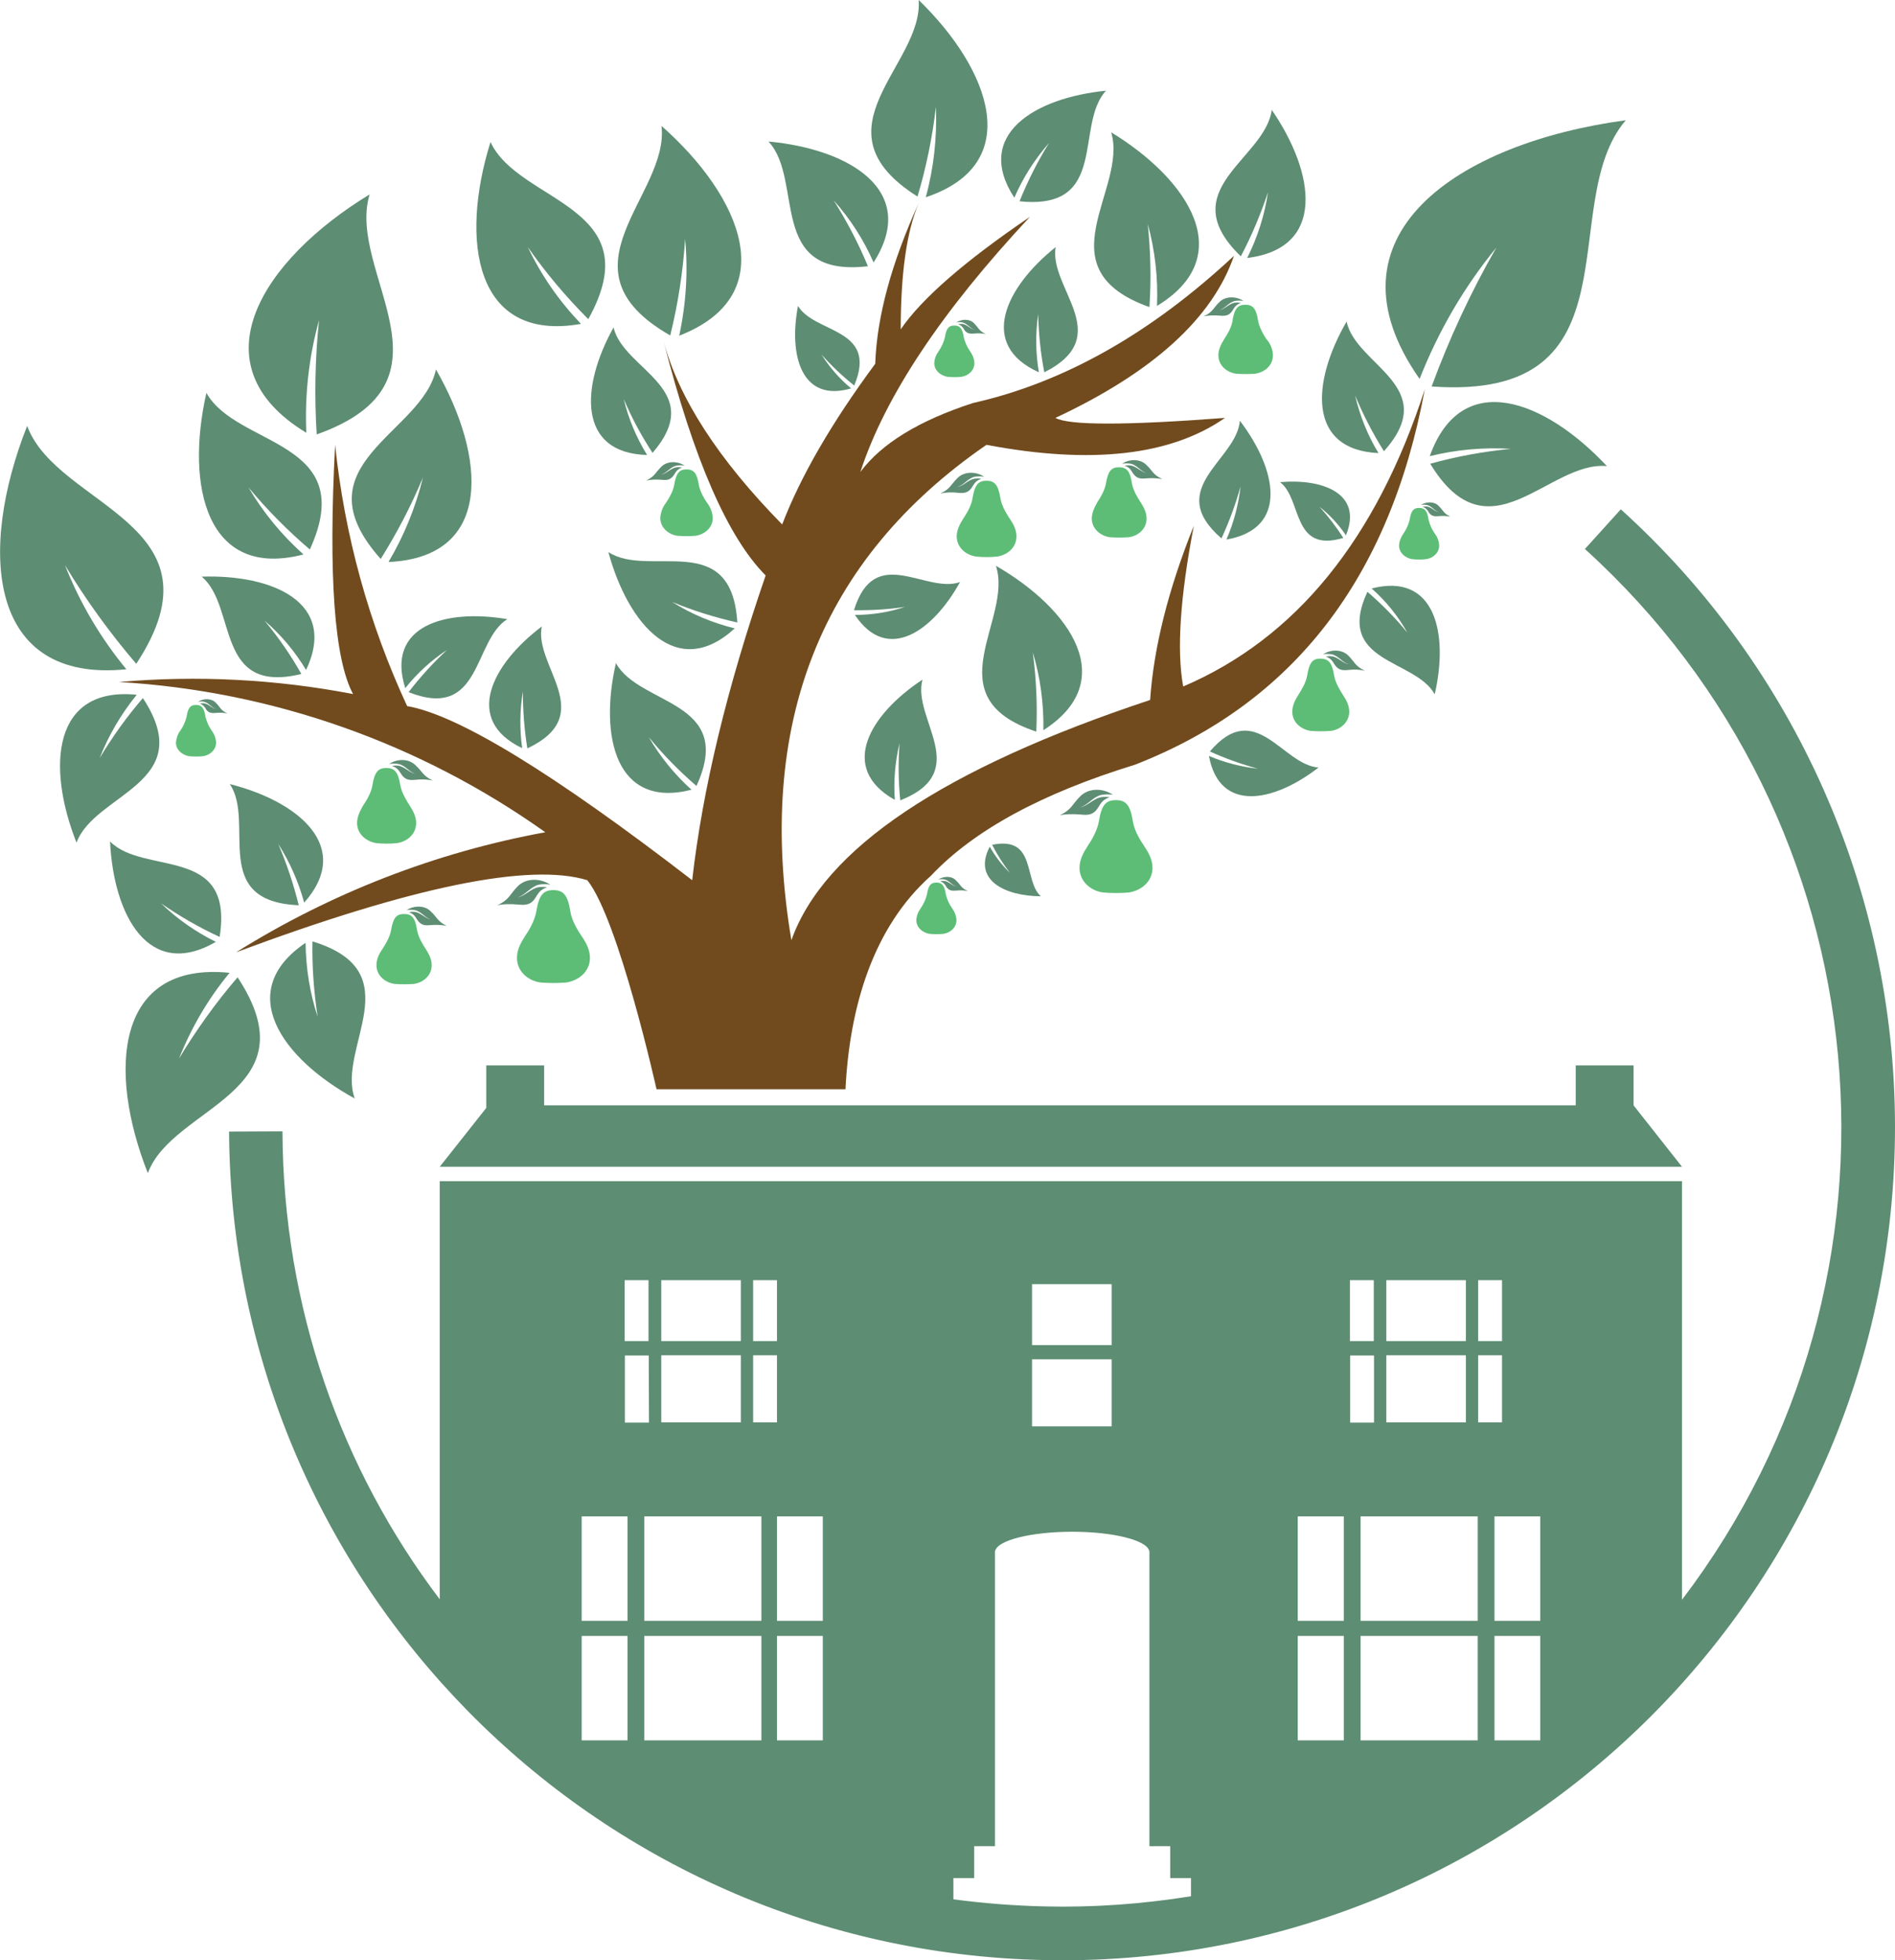 <?xml version="1.0" encoding="utf-8"?>
<!-- Generator: Adobe Illustrator 25.2.3, SVG Export Plug-In . SVG Version: 6.00 Build 0)  -->
<svg version="1.1" id="Layer_1" xmlns="http://www.w3.org/2000/svg" xmlns:xlink="http://www.w3.org/1999/xlink" x="0px" y="0px"
	 viewBox="0 0 802.4 829.8" style="enable-background:new 0 0 802.4 829.8;" xml:space="preserve">
<style type="text/css">
	.st0{fill:#5D8D73;}
	.st1{fill-rule:evenodd;clip-rule:evenodd;fill:#714B1E;}
	.st2{fill-rule:evenodd;clip-rule:evenodd;fill:#5D8D73;}
	.st3{fill:#5DBD77;}
</style>
<polygon class="st0" points="712.2,493.9 691.7,467.9 691.7,467.9 691.7,451 667.2,451 667.2,467.9 230.4,467.9 230.4,451 
	205.9,451 205.9,469 186.2,493.9 "/>
<path class="st0" d="M686.3,215.6l-15.2,16.8c127.1,115.1,145,308.3,41.1,444.8V500h-526v177c-41.6-54.9-66.3-123.4-66.6-198.1
	L97,479c1,191,153.9,346.5,344.9,350.7c2.7,0.1,5.3,0.1,8,0.1c194.8-0.1,352.6-158.2,352.5-353C802.3,377.3,760.2,282.4,686.3,215.6
	z M576.1,736.7v-44.2h49.6v44.2H576.1z M632.8,736.7v-44.2h19.4v44.2H632.8z M652.2,686.1h-19.4v-44.2h19.4V686.1z M625.9,541.9
	h10.1v25.8h-10.1V541.9z M625.9,573.7h10.1v28.4h-10.1V573.7z M625.7,686.1h-49.6v-44.2h49.6L625.7,686.1z M587,541.9h33.7v25.8H587
	V541.9z M587,573.7h33.7v28.4H587V573.7z M581.8,602.2h-10.1v-28.4h10.1L581.8,602.2z M571.6,541.9h10.1v25.8h-10.1V541.9z
	 M549.5,641.9H569v44.2h-19.5V641.9z M549.5,692.5H569v44.2h-19.5V692.5z M437,543.6h33.7v25.8H437V543.6z M437,575.4h33.7v28.4H437
	V575.4z M322.4,692.5v44.2h-49.6v-44.2H322.4z M272.8,686.1v-44.2h49.6v44.2H272.8z M329,736.7v-44.2h19.4v44.2H329z M348.4,686.1
	H329v-44.2h19.4V686.1z M318.9,541.9H329v25.8h-10.1V541.9z M318.9,573.7H329v28.4h-10.1V573.7z M280,541.9h33.7v25.8H280V541.9z
	 M280,573.7h33.7v28.4H280V573.7z M274.8,602.2h-10.2v-28.4h10.1L274.8,602.2z M264.5,541.9h10.1v25.8h-10.1V541.9z M246.3,641.9
	h19.4v44.2h-19.4L246.3,641.9z M246.3,692.5h19.4v44.2h-19.4L246.3,692.5z M442.3,807c-12.9-0.3-25.8-1.3-38.6-3v-9h8.8v-13.5h8.8
	v-125h0.1c1-4.5,15.2-8.1,32.6-8.1s31.6,3.6,32.6,8.1h0.1v125h8.8V795h8.8v7.7C483.7,806,463,807.5,442.3,807z"/>
<path class="st1" d="M358,461.2c1.7-34.8,11.6-68.6,36.2-90.5c18.2-19.3,47-34.9,86.4-47c67-26.1,107.9-79,122.7-158.9
	c-20.5,63.4-54.6,105.4-102.3,125.8c-2.8-15.3-1.3-38,4.5-68c-10.9,27.1-17,51.7-18.5,73.7c-87.4,29-138.1,62.9-151.9,101.7
	c-15.3-91.2,12.2-161.2,82.6-209.7c44.3,8.4,78,4.6,101-11.4c-42.1,3.2-66.1,3.2-71.8,0c41.3-19.3,66.5-42.2,75.6-68.6
	c-35.4,33-72.2,53.7-110.5,62.3c-22.8,7.4-38.7,17.1-47.7,29.2c10.5-32.1,34.5-68.1,71.8-108c-27.7,18.8-45.9,34.7-54.7,47.6
	c0-23.6,2.5-41.4,7.6-53.4c-11.5,25.3-17.7,48-18.4,68c-18.5,25-31.6,47.7-39.4,68c-27.1-27.6-43.8-53.5-50.2-77.5
	c12.7,49.8,27.1,82.9,43.2,99.1c-16.3,47.3-26.7,90.3-31.1,129c-58.9-45.4-99.2-70-120.7-73.7c-16.2-34.9-26.5-72.3-30.5-110.6
	c-2.9,55.6-0.3,90.8,7.6,105.5c-32.7-6.3-66-8-99.1-5.1c64.9,3.8,127.5,25.9,180.5,63.6c-46.5,8.5-90.9,25.8-130.9,50.8
	c74.6-27.8,124.2-38,148.7-30.5c13.3,16.7,29.3,88.5,29.3,88.5H358z"/>
<path class="st2" d="M53.5,283.3c-58.7,6-62.9-50.2-42-103c12.7,34.5,85.4,41.1,46.2,100.7c-11.2-13.1-21.3-27-30.2-41.8
	C33.8,255.2,42.6,270.1,53.5,283.3"/>
<path class="st2" d="M57.9,294.1c-35.7-3.6-38.2,30.5-25.5,62.6c7.7-21,51.9-25,28.1-61.2c-6.8,7.9-12.9,16.4-18.3,25.4
	C46,311.2,51.3,302.2,57.9,294.1"/>
<path class="st2" d="M91.4,398.7c-28.3,16.4-43.3-11-44.8-42.5c14.4,14.6,52.6,1.3,46.4,40.4c-8.7-4-17-8.8-24.8-14.2
	C75,389,82.9,394.5,91.4,398.7"/>
<path class="st2" d="M171.6,291.3c-8.4-26.4,17-33.7,43.2-29.2c-14.6,9.1-10.7,43.1-41.8,30.9c4.9-6.4,10.4-12.4,16.3-17.9
	C182.5,279.6,176.6,285,171.6,291.3"/>
<path class="st2" d="M164.5,237.9c44.5-2,41.4-44.4,20.1-81.5c-5.7,27.2-59.2,40.1-23.4,80.2c6.9-11,12.9-22.5,17.9-34.5
	C176,214.7,171.1,226.8,164.5,237.9"/>
<path class="st2" d="M129.6,283.6c13.5-28.4-13.9-40.5-44.2-39.5c15.1,12.5,5.4,50.2,42.2,41.2c-4.5-8-9.7-15.5-15.6-22.6
	C119,268.7,124.9,275.8,129.6,283.6"/>
<path class="st2" d="M246,137.1c-44.9,8-51.4-35.1-38.3-77c11.8,25.9,68.2,26.8,41.4,75c-9.4-9.4-18-19.6-25.6-30.5
	C229.2,116.6,236.8,127.5,246,137.1"/>
<path class="st2" d="M311.1,266c-24.4,22.4-45.1-1.5-53.5-32.3c17.3,11.3,52.2-10.1,54.6,29.8c-9.4-2.1-18.7-5-27.6-8.7
	C292.8,260,301.8,263.7,311.1,266"/>
<path class="st2" d="M360.4,164.4c-21.1,6.2-26.5-14.1-22.5-34.9c7,11.8,34.1,9.2,23.8,33.7c-5-4-9.7-8.4-13.9-13.2
	C351.2,155.4,355.4,160.3,360.4,164.4"/>
<path class="st2" d="M429.5,83.7c-17.3-26.5,8.5-42.3,38.8-45.3c-13.4,14.5,1.4,50.8-36.6,46.8c3.5-8.6,7.6-16.8,12.5-24.7
	C438.1,67.5,433.1,75.3,429.5,83.7"/>
<path class="st2" d="M528.1,109.2c33.5-4.1,28.8-35.9,10.4-62.7c-2.7,20.9-42.4,33.7-13.1,62c4.6-8.7,8.4-17.8,11.5-27.1
	C535.5,91,532.5,100.4,528.1,109.2"/>
<path class="st2" d="M441.8,309.1c32.4-20.7,11.9-51.1-20.1-69.6c7.5,22.8-27,55.6,17.1,70.2c0.5-11.2,0-22.5-1.5-33.6
	C440.5,286.7,442,297.8,441.8,309.1"/>
<path class="st2" d="M519.3,228.4c26.5-4.6,21.4-29.7,5.7-50.3c-1.3,16.7-32.3,28.6-7.8,49.8c3.3-7.1,6-14.5,8.1-22
	C524.4,213.7,522.4,221.3,519.3,228.4"/>
<path class="st2" d="M569.9,226.6c7.3-17.6-9.7-24.1-27.9-22.5c9.5,7.1,4.8,30.2,26.8,23.6c-3-4.7-6.4-9.1-10.1-13.2
	C563.1,218,566.8,222,569.9,226.6"/>
<path class="st2" d="M583.7,191.8c-30.4-1.4-28.2-30.4-13.5-55.7c3.8,18.6,40.4,27.5,15.8,54.9c-4.7-7.5-8.8-15.4-12.2-23.6
	C575.8,176,579.1,184.3,583.7,191.8"/>
<path class="st2" d="M489.9,129.5c34.5-20.9,13.7-53.3-19.4-73.5c7.3,24.1-29.7,57.6,16.2,74c0.8-11.7,0.5-23.5-0.7-35.2
	C489.1,106.1,490.4,117.9,489.9,129.5"/>
<path class="st2" d="M97.2,411.8c-48.3-4.9-51.8,41.3-34.6,84.8c10.4-28.4,70.3-33.9,38-82.9c-9.2,10.7-17.5,22.3-24.8,34.4
	C81,435,88.2,422.7,97.2,411.8"/>
<path class="st2" d="M601.1,160.4c-42.7-60.8,16.5-100,87.3-109.5c-30.2,35.2,7.3,119.1-82.2,112.7c7.5-20.4,16.6-40,27.4-58.8
	C619.9,121.5,609,140.3,601.1,160.4"/>
<path class="st2" d="M274,192.6c-29.6-0.8-28.1-29.1-14.2-54c4.1,18,39.9,26,16.5,53.1c-4.7-7.2-8.8-14.8-12.2-22.8
	C266.1,177.3,269.5,185.3,274,192.6"/>
<path class="st2" d="M392,83.5c42-14,27.6-53.8-3-83.5c2,27.6-45.8,54.6-0.5,83.2c3.7-12.4,6.3-25.1,7.8-38
	C396.8,58.2,395.4,71.1,392,83.5"/>
<path class="st2" d="M369.9,111.1c19.4-30.3-10.1-48-44.5-51.2c15.3,16.4-1,57.8,42.1,52.8c-4-9.7-8.9-19-14.5-27.9
	C360,92.6,365.7,101.5,369.9,111.1"/>
<path class="st2" d="M129.7,183.2C82.3,154.5,111,110,156.5,82.3c-10,33.1,40.7,79.1-22.4,101.6c-1-16.1-0.7-32.3,1-48.4
	C130.8,151,129,167.1,129.7,183.2"/>
<path class="st2" d="M128.5,234.7c-40.9,10.7-50.1-28.7-41.1-68.4c12.8,23.1,65,19.8,43.8,66.3c-9.4-8-18.1-16.8-26-26.3
	C111.4,216.9,119.3,226.5,128.5,234.7"/>
<path class="st2" d="M287.6,142.1c44-17.1,26.6-58.7-7.5-88.8c3.5,29.3-45.9,60.4,3.7,88.7c3.3-13.4,5.4-27,6.3-40.8
	C291.4,114.9,290.5,128.7,287.6,142.1"/>
<path class="st2" d="M439.9,157.6c-25.9-11.6-14.2-36,7.1-53c-3,17.4,25.7,37.6-4.8,53c-1.6-8.1-2.4-16.4-2.6-24.6
	C438.4,141.2,438.5,149.5,439.9,157.6"/>
<path class="st2" d="M292.8,334.3c-32.1,8.2-39.1-22.6-32-53.6c9.9,18.1,50.8,15.7,34.1,52c-7.3-6.3-14.1-13.2-20.2-20.7
	C279.5,320.3,285.6,327.8,292.8,334.3"/>
<path class="st2" d="M221.1,316.7c-25-11.9-12.9-35.5,8.3-51.5c-3.4,16.9,24.1,37.3-6.1,51.6c-1.3-8-1.9-16-1.9-24.1
	C220.1,300.6,220,308.7,221.1,316.7"/>
<path class="st2" d="M128.8,382.1c20.8-23.5-2.2-42.8-31.5-50.2c11,16.2-8.8,49.7,29.2,51.3c-2.2-8.9-5.1-17.6-8.7-26
	C122.7,364.9,126.4,373.3,128.8,382.1"/>
<path class="st2" d="M378.9,338.6c-24.1-13.5-10.6-36.2,11.7-50.9c-4.5,16.7,21.6,38.8-9.4,51.1c-0.8-8-0.9-16.1-0.3-24.2
	C379,322.6,378.3,330.6,378.9,338.6"/>
<path class="st2" d="M362,260.3c13.7,20.6,33,6.9,44.5-13.9c-14.6,5.1-36.1-16.6-44.9,11.9c7.2,0.1,14.4-0.3,21.6-1.4
	C376.3,259.2,369.2,260.3,362,260.3"/>
<path class="st2" d="M129.4,399.1c-30.4,20.5-10.1,49,20.8,65.9c-7.7-21.5,24.4-53.6-17.9-66.5c-0.2,10.7,0.6,21.4,2.2,31.9
	C131.2,420.4,129.5,409.8,129.4,399.1"/>
<path class="st2" d="M605.4,193.1c13.4-37.5,48.8-23.8,75,4.2c-24.7-2.3-49.8,40.1-74.8-1c11.2-3.1,22.7-5.2,34.2-6.3
	C628.3,189.3,616.7,190.3,605.4,193.1"/>
<path class="st2" d="M511.9,320c4.5,24.3,27.6,19.5,46.4,4.9c-15.4-1.1-26.6-29.6-46-6.8c6.6,3,13.4,5.4,20.3,7.3
	C525.5,324.6,518.5,322.8,511.9,320"/>
<path class="st2" d="M580.8,249.1c26.8-6.9,32.7,18.9,26.7,44.8c-8.3-15.1-42.5-13.1-28.5-43.4c6.1,5.3,11.8,11,16.9,17.3
	C592,260.8,586.9,254.5,580.8,249.1"/>
<path class="st2" d="M419.1,358.4c-7.4,14.1,6.3,20.9,21.6,21c-7.4-6.7-1.7-25.6-20.6-21.8c2.1,4.1,4.6,8.1,7.5,11.8
	C424.2,366.2,421.4,362.5,419.1,358.4"/>
<path class="st3" d="M488,367.4c0,5.5-4.4,9.5-10,10.4c-3.6,0.3-7.2,0.3-10.9,0c-5.7-0.8-10-5-10-10.4c0-3.5,1.6-6.4,3.4-9.2
	c1.4-2,4.1-6.4,4.8-10.5c1.1-7,3-9,7.2-9s6.1,2,7.2,9c0.6,4.1,3.4,8.4,4.8,10.5C486.4,361,488,363.9,488,367.4z"/>
<path class="st0" d="M448.6,345.2c1.8-0.6,6-0.7,9-0.4s5.4,0.3,7.4-3c1.3-2.1,2-3.3,4.8-4.3c-1-0.2-2.1-0.2-3.1-0.1
	c-3.6,0.4-5.9,3.7-9.4,4.4c3.4-1,5.5-4.5,9-5.3c1.6-0.3,3.2-0.3,4.9-0.1c-4.5-3-10.4-2.7-13.7,0.6
	C453.8,340.6,454,342.6,448.6,345.2z"/>
<path class="st3" d="M301.8,219.3c0,3.9-3.1,6.8-7.2,7.5c-2.6,0.2-5.2,0.2-7.8,0c-4-0.6-7.2-3.6-7.2-7.5c0.1-2.4,1-4.7,2.5-6.6
	c1-1.5,2.9-4.6,3.4-7.5c0.8-5,2.2-6.5,5.2-6.5s4.4,1.5,5.2,6.5c0.5,2.9,2.4,6.1,3.4,7.5C300.8,214.6,301.7,216.9,301.8,219.3z"/>
<path class="st0" d="M273.6,203.4c2.1-0.4,4.3-0.5,6.5-0.3c2.1,0.2,3.8,0.2,5.3-2.1c0.9-1.5,1.4-2.3,3.4-3.1
	c-0.7-0.1-1.5-0.2-2.2-0.1c-2.6,0.3-4.2,2.7-6.7,3.1c2.5-0.7,3.9-3.2,6.5-3.8c1.2-0.2,2.3-0.2,3.5,0c-3.2-2.1-7.5-1.9-9.8,0.4
	C277.4,200.1,277.4,201.6,273.6,203.4z"/>
<path class="st3" d="M539,150.4c0,4.1-3.2,7.1-7.5,7.8c-2.7,0.2-5.4,0.2-8.1,0c-4.2-0.6-7.5-3.7-7.5-7.8c0-2.6,1.2-4.8,2.5-6.9
	c1-1.5,3.1-4.8,3.5-7.8c0.8-5.2,2.3-6.7,5.4-6.7s4.6,1.5,5.4,6.7c0.5,3,2.5,6.3,3.5,7.8C538,145.5,538.9,147.9,539,150.4z"/>
<path class="st0" d="M509.7,133.9c2.2-0.4,4.5-0.5,6.7-0.3c2.2,0.2,4,0.2,5.5-2.2c1-1.6,1.5-2.4,3.5-3.2c-0.8-0.1-1.6-0.2-2.3-0.1
	c-2.7,0.3-4.4,2.8-7,3.3c2.6-0.7,4.1-3.4,6.8-4c1.2-0.2,2.4-0.2,3.6,0c-3.3-2.2-7.8-2-10.2,0.5C513.6,130.5,513.7,132,509.7,133.9z"
	/>
<path class="st3" d="M430.4,227.1c0,4.5-3.6,7.8-8.2,8.5c-3,0.3-5.9,0.3-8.9,0c-4.6-0.7-8.2-4.1-8.2-8.5c0-2.8,1.3-5.2,2.8-7.6
	c1.1-1.7,3.4-5.2,3.9-8.6c0.9-5.7,2.5-7.4,5.9-7.4s5,1.7,5.9,7.4c0.5,3.3,2.8,6.9,3.9,8.6C429.1,221.8,430.4,224.2,430.4,227.1z"/>
<path class="st0" d="M398.2,208.9c2.4-0.5,4.9-0.6,7.4-0.3c2.4,0.2,4.4,0.2,6-2.4c1.1-1.7,1.6-2.7,3.9-3.5c-0.8-0.2-1.7-0.2-2.5-0.1
	c-3,0.3-4.9,3.1-7.7,3.6c2.8-0.8,4.5-3.7,7.4-4.4c1.3-0.2,2.7-0.2,4,0c-3.6-2.4-8.5-2.2-11.2,0.5
	C402.5,205.2,402.6,206.8,398.2,208.9z"/>
<path class="st3" d="M249.8,405.5c0,5.5-4.4,9.5-10,10.4c-3.6,0.3-7.2,0.3-10.9,0c-5.7-0.8-10-5-10-10.4c0-3.5,1.6-6.4,3.4-9.2
	c1.4-2,4.1-6.4,4.8-10.5c1.1-7,3-9,7.2-9s6.1,2,7.2,9c0.6,4.1,3.4,8.4,4.8,10.5C248.2,399.1,249.8,402,249.8,405.5z"/>
<path class="st0" d="M210.4,383.3c1.8-0.6,6-0.7,9-0.4s5.4,0.3,7.4-3c1.3-2.1,2-3.3,4.8-4.3c-1-0.2-2.1-0.2-3.1-0.1
	c-3.6,0.4-5.9,3.7-9.4,4.4c3.4-1,5.5-4.5,9-5.4c1.6-0.3,3.2-0.3,4.9,0c-4.5-3-10.4-2.7-13.7,0.6
	C215.7,378.7,215.8,380.8,210.4,383.3z"/>
<path class="st3" d="M151.2,348.4c0,4.4,3.5,7.7,8.1,8.5c2.9,0.3,5.9,0.3,8.8,0c4.6-0.7,8.1-4,8.1-8.5c0-2.8-1.3-5.2-2.8-7.5
	c-1.1-1.7-3.3-5.2-3.9-8.5c-0.9-5.7-2.5-7.3-5.9-7.3s-5,1.6-5.9,7.3c-0.5,3.3-2.8,6.9-3.9,8.5C152.5,343.2,151.2,345.6,151.2,348.4z
	"/>
<path class="st0" d="M183.2,330.4c-2.4-0.5-4.9-0.6-7.3-0.3c-2.4,0.2-4.3,0.2-6-2.4c-1.1-1.7-1.6-2.6-3.9-3.5
	c0.8-0.1,1.7-0.2,2.5-0.1c2.9,0.4,4.8,3,7.6,3.6c-2.8-0.8-4.4-3.7-7.4-4.3c-1.3-0.2-2.6-0.2-3.9,0c3.6-2.4,8.4-2.2,11.1,0.5
	C179,326.7,178.9,328.3,183.2,330.4z"/>
<path class="st3" d="M395.6,153.7c0,3,2.4,5.2,5.5,5.8c2,0.2,4,0.2,6,0c3.1-0.5,5.5-2.8,5.5-5.8c-0.1-1.9-0.8-3.6-1.9-5.1
	c-1.2-1.7-2.1-3.7-2.6-5.8c-0.6-3.9-1.7-5-4-5s-3.4,1.1-4,5c-0.5,2.1-1.4,4-2.6,5.8C396.4,150.1,395.7,151.8,395.6,153.7z"/>
<path class="st0" d="M417.4,141.4c-1.6-0.3-3.3-0.4-5-0.2c-1.6,0.1-3,0.1-4.1-1.6c-0.5-1.1-1.5-2-2.6-2.4c0.6-0.1,1.1-0.1,1.7-0.1
	c2,0.2,3.3,2.1,5.2,2.4c-1.9-0.5-3-2.5-5-3c-0.9-0.2-1.8-0.2-2.7,0c2.5-1.6,5.8-1.5,7.5,0.3C414.5,138.9,414.4,140,417.4,141.4z"/>
<path class="st3" d="M462.3,219.5c0,4.1,3.3,7.2,7.5,7.9c2.7,0.2,5.5,0.2,8.2,0c4.3-0.6,7.5-3.8,7.5-7.9c0-2.6-1.2-4.8-2.6-7
	c-1-1.5-3.1-4.8-3.6-7.9c-0.8-5.3-2.3-6.8-5.5-6.8s-4.6,1.5-5.5,6.8c-0.5,3.1-2.6,6.4-3.6,7.9C463.5,214.7,462.3,216.9,462.3,219.5z
	"/>
<path class="st0" d="M492.1,202.8c-2.2-0.4-4.5-0.5-6.8-0.3c-2.2,0.2-4,0.2-5.6-2.2c-1-1.6-1.5-2.5-3.6-3.2c0.8-0.1,1.6-0.2,2.4-0.1
	c2.7,0.3,4.5,2.8,7.1,3.3c-2.6-0.7-4.1-3.4-6.8-4c-1.2-0.2-2.5-0.2-3.7,0c3.4-2.2,7.9-2,10.3,0.5C488.1,199.3,488,200.8,492.1,202.8
	z"/>
<path class="st3" d="M547.2,301.3c0,4.3,3.4,7.4,7.8,8.1c2.8,0.2,5.7,0.2,8.5,0c4.4-0.6,7.8-3.9,7.8-8.1c0-2.7-1.2-5-2.7-7.2
	c-1-1.6-3.2-5-3.7-8.2c-0.9-5.5-2.4-7-5.7-7.1s-4.8,1.6-5.7,7.1c-0.5,3.2-2.7,6.6-3.7,8.2C548.4,296.3,547.2,298.5,547.2,301.3z"/>
<path class="st0" d="M577.9,283.9c-2.3-0.5-4.7-0.6-7-0.3c-2.3,0.2-4.2,0.2-5.8-2.3c-1-1.6-1.5-2.5-3.7-3.4c0.8-0.1,1.6-0.2,2.4-0.1
	c2.8,0.3,4.6,2.9,7.3,3.4c-2.7-0.8-4.3-3.5-7.1-4.2c-1.3-0.2-2.5-0.3-3.8,0c3.5-2.3,8.1-2.1,10.7,0.5
	C573.8,280.4,573.7,281.9,577.9,283.9z"/>
<path class="st3" d="M159.4,408.6c0,4.1,3.3,7.2,7.6,7.9c2.7,0.2,5.5,0.2,8.2,0c4.3-0.6,7.6-3.8,7.6-7.9c0-2.6-1.2-4.8-2.6-7
	c-1-1.5-3.1-4.8-3.6-7.9c-0.8-5.3-2.3-6.8-5.5-6.8s-4.6,1.5-5.5,6.8c-0.5,3.1-2.6,6.4-3.6,7.9C160.5,403.8,159.4,406,159.4,408.6z"
	/>
<path class="st0" d="M189.1,391.9c-2.2-0.4-4.5-0.5-6.8-0.3c-2.2,0.2-4,0.2-5.6-2.2c-1-1.6-1.5-2.5-3.6-3.3c0.8-0.1,1.6-0.2,2.4-0.1
	c2.7,0.3,4.5,2.8,7.1,3.3c-2.6-0.7-4.1-3.4-6.8-4c-1.2-0.2-2.5-0.3-3.7,0c3.4-2.2,7.9-2,10.3,0.5
	C185.2,388.4,185.1,389.9,189.1,391.9z"/>
<path class="st3" d="M74.5,314.3c0,3,2.4,5.2,5.5,5.8c2,0.2,4,0.2,6,0c3.1-0.5,5.5-2.8,5.5-5.8c-0.1-1.9-0.8-3.6-1.9-5.1
	c-1.2-1.7-2.1-3.7-2.6-5.8c-0.6-3.9-1.7-5-4-5s-3.4,1.1-4,5c-0.5,2.1-1.4,4.1-2.6,5.8C75.3,310.6,74.7,312.4,74.5,314.3z"/>
<path class="st0" d="M96.3,302c-1.6-0.3-3.3-0.4-5-0.2c-1.6,0.1-3,0.1-4.1-1.6c-0.5-1.1-1.5-2-2.6-2.4c0.6-0.1,1.1-0.1,1.7-0.1
	c2,0.2,3.3,2.1,5.2,2.4c-1.9-0.5-3-2.5-5-3c-0.9-0.2-1.8-0.2-2.7,0c2.5-1.6,5.8-1.5,7.6,0.4C93.4,299.5,93.3,300.6,96.3,302z"/>
<path class="st3" d="M388,389.5c0,3,2.4,5.2,5.5,5.8c2,0.2,4,0.2,6,0c3.1-0.5,5.5-2.8,5.5-5.8c-0.1-1.9-0.8-3.6-1.9-5.1
	c-1.2-1.7-2.1-3.7-2.6-5.8c-0.6-3.9-1.7-5-4-5s-3.4,1.1-4,5c-0.5,2.1-1.4,4-2.6,5.8C388.8,385.9,388.1,387.6,388,389.5z"/>
<path class="st0" d="M409.8,377.2c-1.6-0.3-3.3-0.4-5-0.2c-1.6,0.1-3,0.1-4.1-1.6c-0.5-1.1-1.5-2-2.6-2.4c0.6-0.1,1.1-0.1,1.7-0.1
	c2,0.2,3.3,2.1,5.2,2.4c-1.9-0.5-3-2.5-5-3c-0.9-0.2-1.8-0.2-2.7,0c2.5-1.6,5.8-1.5,7.5,0.4C406.9,374.7,406.8,375.8,409.8,377.2z"
	/>
<path class="st3" d="M592.4,230.9c0,3,2.4,5.2,5.5,5.8c2,0.2,4,0.2,6,0c3.1-0.5,5.5-2.8,5.5-5.8c-0.1-1.9-0.8-3.6-1.9-5.1
	c-1.2-1.7-2.1-3.7-2.6-5.8c-0.6-3.9-1.7-5-4-5s-3.4,1.1-4,5c-0.5,2.1-1.4,4-2.6,5.8C593.2,227.3,592.5,229.1,592.4,230.9z"/>
<path class="st0" d="M614.1,218.7c-1.6-0.3-3.3-0.4-5-0.2c-1.6,0.1-3,0.1-4.1-1.6c-0.5-1.1-1.5-2-2.6-2.4c0.6-0.1,1.2-0.1,1.7-0.1
	c2,0.2,3.3,2.1,5.2,2.4c-1.9-0.5-3-2.5-5-3c-0.9-0.2-1.8-0.2-2.7,0c2.5-1.6,5.8-1.5,7.5,0.3C611.2,216.1,611.2,217.3,614.1,218.7z"
	/>
</svg>
